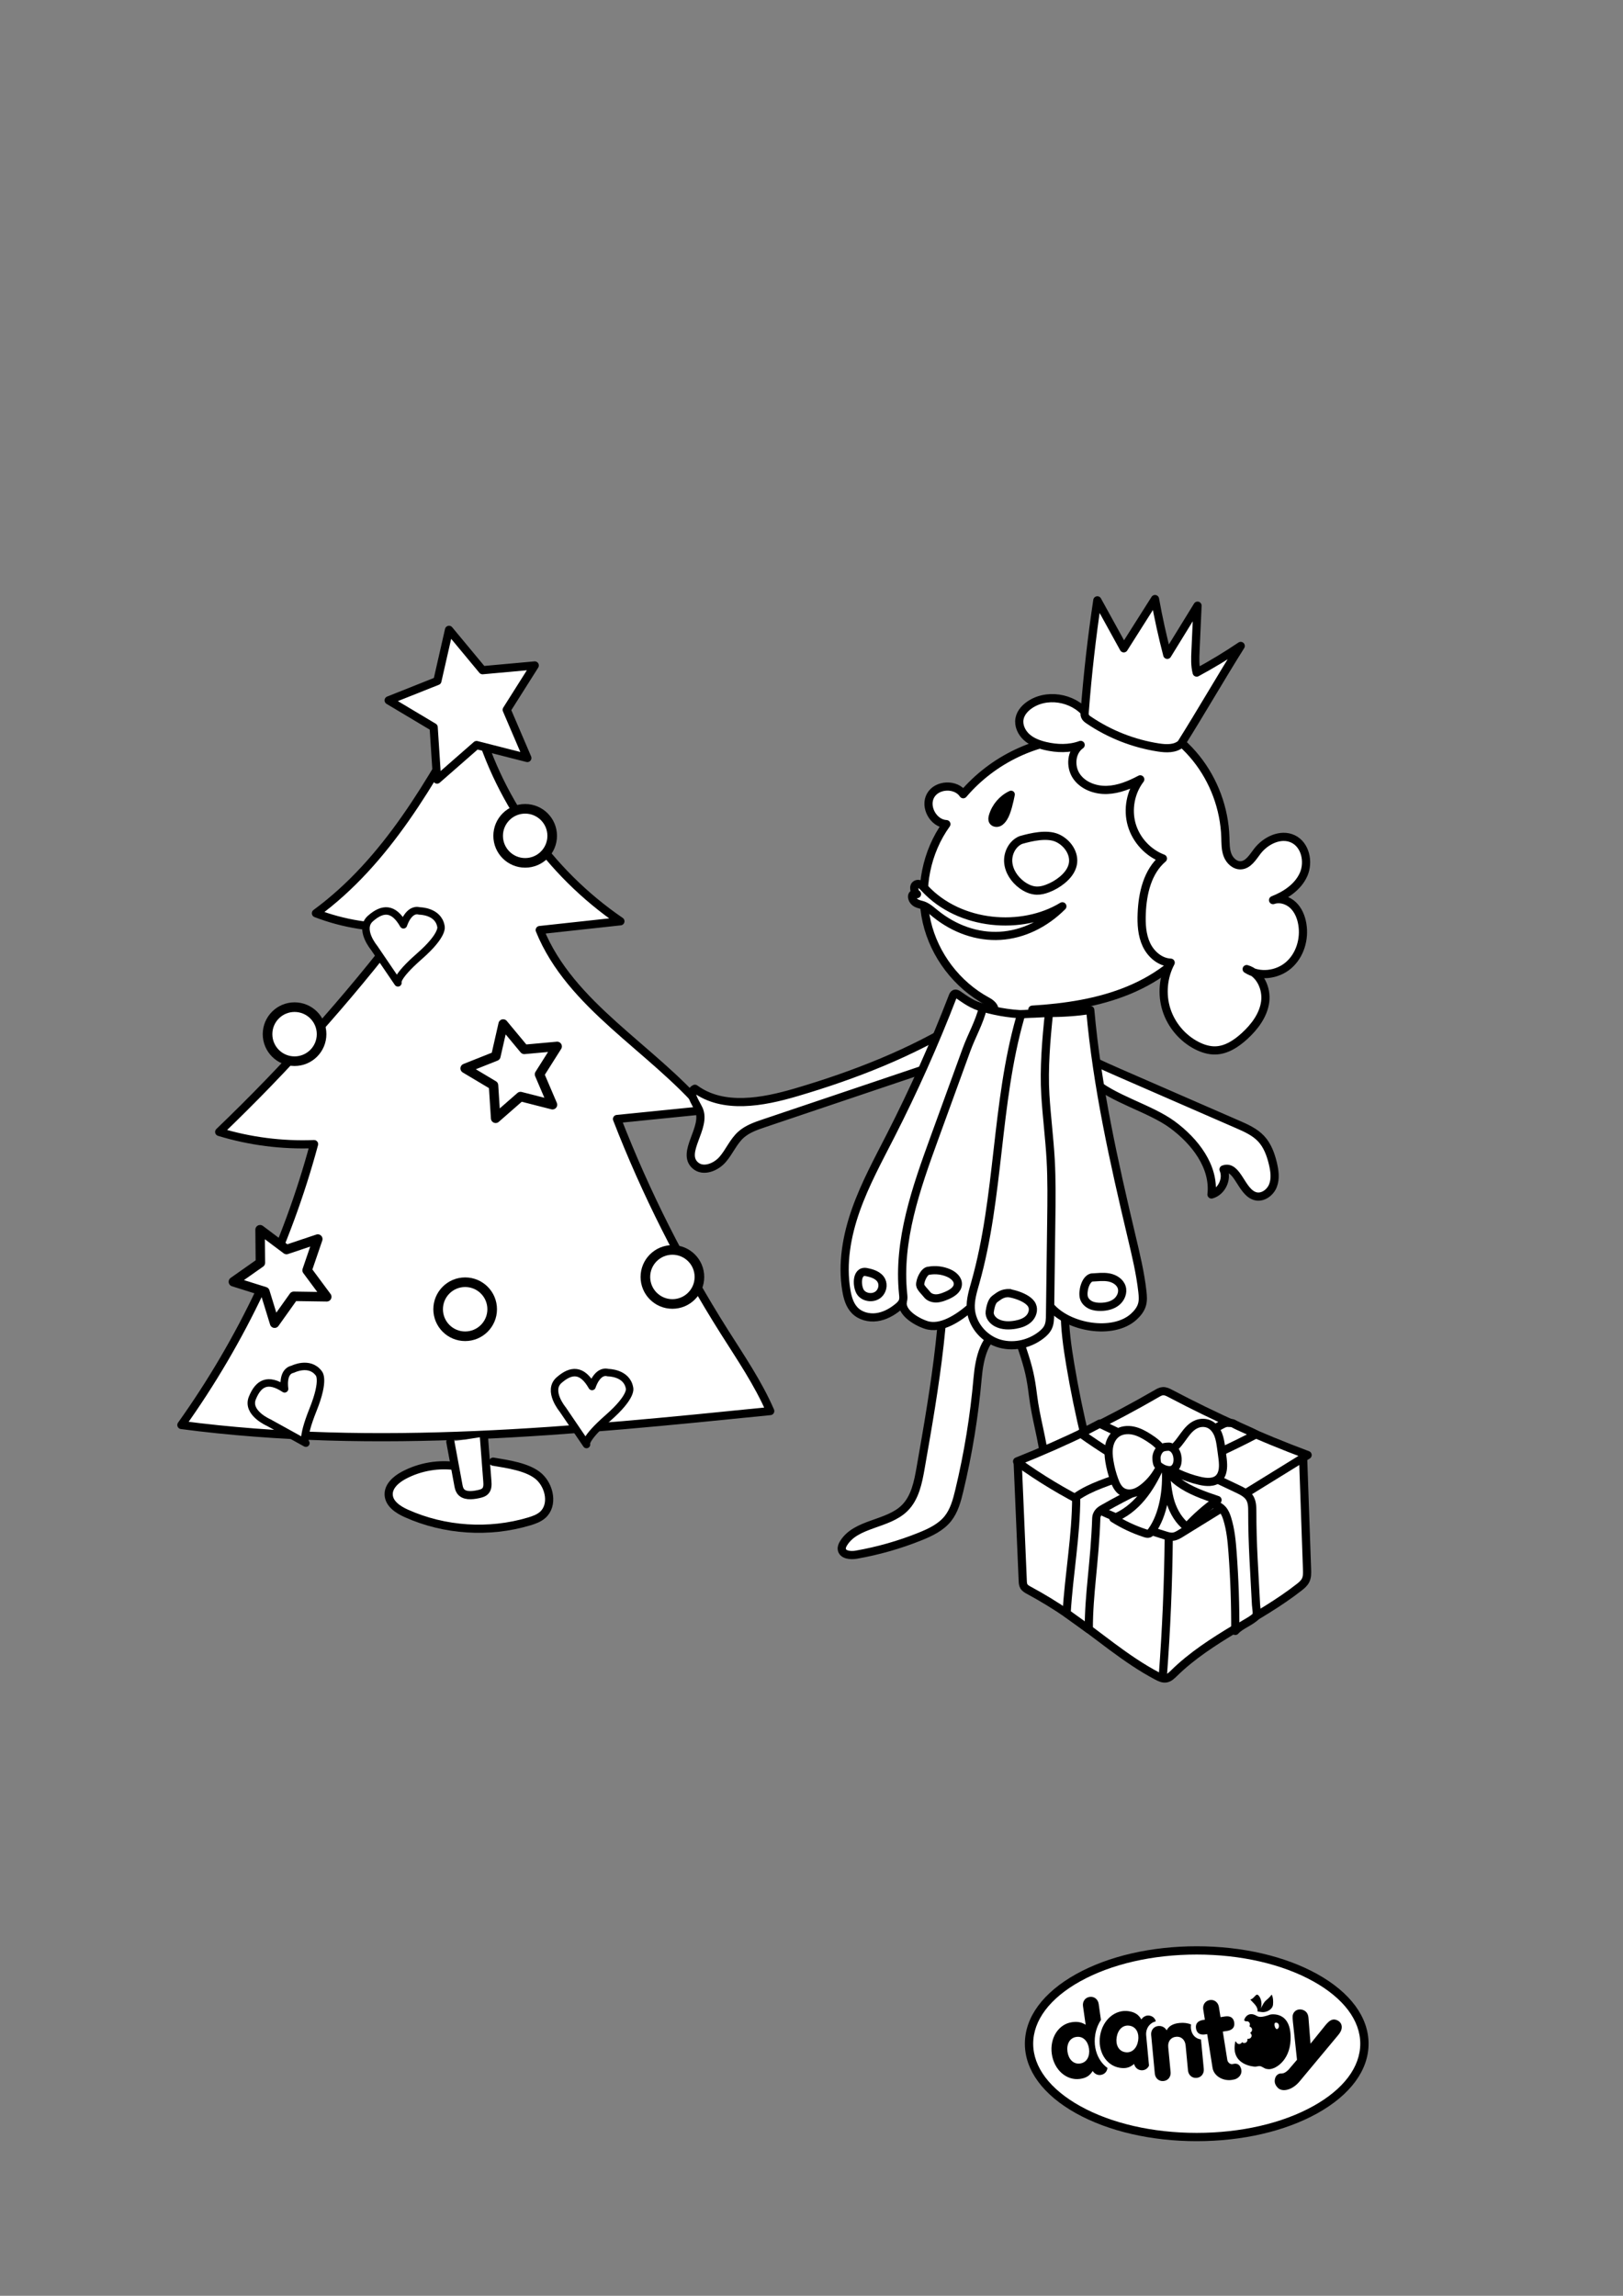 <?xml version="1.0" encoding="utf-8"?>
<!-- Generator: Adobe Illustrator 27.9.6, SVG Export Plug-In . SVG Version: 9.03 Build 54986)  -->
<svg version="1.1" id="Layer_1" xmlns="http://www.w3.org/2000/svg" xmlns:xlink="http://www.w3.org/1999/xlink" x="0px" y="0px"
	 viewBox="0 0 595.28 841.89" style="enable-background:new 0 0 595.28 841.89;" xml:space="preserve">
<rect x="0" y="0" width="595.28" height="841.89" fill="#808080" stroke="none"/>
<style type="text/css">
	.st0{fill:#FFFFFF;stroke:#000000;stroke-width:3;stroke-linecap:round;stroke-linejoin:round;stroke-miterlimit:10;}
	.st1{stroke:#000000;stroke-width:1.831;stroke-linecap:round;stroke-linejoin:round;stroke-miterlimit:10;}
	.st2{stroke:#000000;stroke-width:2.746;stroke-linecap:round;stroke-linejoin:round;stroke-miterlimit:10;}
	.st3{fill:#FFFFFF;stroke:#000000;stroke-width:2.759;stroke-linecap:round;stroke-linejoin:round;stroke-miterlimit:10;}
	.st4{fill:none;stroke:#000000;stroke-width:2.759;stroke-linecap:round;stroke-linejoin:round;stroke-miterlimit:10;}
	.st5{fill:#FFFFFF;stroke:#000000;stroke-width:2.148;stroke-linecap:round;stroke-linejoin:round;stroke-miterlimit:10;}
	.st6{fill:#FFFFFF;stroke:#010202;stroke-width:2.148;stroke-linecap:round;stroke-linejoin:round;stroke-miterlimit:10;}
	.st7{fill:#FFFFFF;stroke:#000000;stroke-width:1.782;stroke-linecap:round;stroke-linejoin:round;stroke-miterlimit:10;}
	.st8{fill:#FFFFFF;stroke:#000000;stroke-width:2;stroke-linecap:round;stroke-linejoin:round;stroke-miterlimit:10;}
	.st9{fill:none;stroke:#000000;stroke-width:2;stroke-linecap:round;stroke-linejoin:round;stroke-miterlimit:10;}
	.st10{clip-path:url(#SVGID_00000119102885216991801700000002596384775532356508_);}
	.st11{clip-path:url(#SVGID_00000121274370870547125580000009544929836404397469_);fill:#FFFFFF;}
	.st12{clip-path:url(#SVGID_00000121274370870547125580000009544929836404397469_);}
	.st13{fill:#FFFFFF;stroke:#000000;stroke-width:2.145;stroke-linecap:round;stroke-linejoin:round;stroke-miterlimit:10;}
	.st14{stroke:#000000;stroke-width:2.145;stroke-linecap:round;stroke-linejoin:round;stroke-miterlimit:10;}
	.st15{fill:none;stroke:#000000;stroke-width:1.72;stroke-miterlimit:10;}
	.st16{fill:#010202;stroke:#000000;stroke-width:1.72;stroke-miterlimit:10;}
	.st17{fill:#FFFFFF;stroke:#000000;stroke-width:1.72;stroke-miterlimit:10;}
	.st18{fill:#FFFFFF;stroke:#000000;stroke-width:2.038;stroke-linecap:round;stroke-linejoin:round;stroke-miterlimit:10;}
	.st19{fill:none;stroke:#000000;stroke-width:3;stroke-linecap:round;stroke-linejoin:round;stroke-miterlimit:10;}
	.st20{stroke:#000000;stroke-width:3;stroke-linecap:round;stroke-linejoin:round;stroke-miterlimit:10;}
	.st21{fill:none;stroke:#000000;stroke-width:2.148;stroke-linecap:round;stroke-linejoin:round;stroke-miterlimit:10;}
	.st22{stroke:#000000;stroke-width:3.223;stroke-linecap:round;stroke-linejoin:round;stroke-miterlimit:10;}
	.st23{stroke:#000000;stroke-width:2.759;stroke-linecap:round;stroke-linejoin:round;stroke-miterlimit:10;}
	.st24{clip-path:url(#SVGID_00000063633713943954270440000002677518731211533475_);}
	.st25{clip-path:url(#SVGID_00000121990904558756572680000006312450524986160299_);fill:#FFFFFF;}
	.st26{clip-path:url(#SVGID_00000121990904558756572680000006312450524986160299_);}
	.st27{clip-path:url(#SVGID_00000133511506691930021340000007276441732575709865_);}
	.st28{clip-path:url(#SVGID_00000112617842889585883140000005149829504599371923_);fill:#FFFFFF;}
	.st29{clip-path:url(#SVGID_00000112617842889585883140000005149829504599371923_);}
	.st30{clip-path:url(#SVGID_00000097471121917627856010000007165470014223155897_);}
	.st31{clip-path:url(#SVGID_00000150088015266633986130000002863398393275368856_);fill:#FFFFFF;}
	.st32{clip-path:url(#SVGID_00000150088015266633986130000002863398393275368856_);}
	.st33{clip-path:url(#SVGID_00000168813750199087355370000003399400326213844157_);}
	.st34{clip-path:url(#SVGID_00000036237315893577556800000004931178755621868970_);fill:#FFFFFF;}
	.st35{clip-path:url(#SVGID_00000036237315893577556800000004931178755621868970_);}
	.st36{clip-path:url(#SVGID_00000109712996499429723640000007920329556879093937_);}
	.st37{clip-path:url(#SVGID_00000121989168429226321800000013098322154738575490_);fill:#FFFFFF;}
	.st38{clip-path:url(#SVGID_00000121989168429226321800000013098322154738575490_);}
	.st39{clip-path:url(#SVGID_00000031917305799227864280000016561224783532684701_);}
	.st40{clip-path:url(#SVGID_00000031192545030683149670000010315738553650182805_);fill:#FFFFFF;}
	.st41{clip-path:url(#SVGID_00000031192545030683149670000010315738553650182805_);}
	.st42{clip-path:url(#SVGID_00000092418082606276496870000004615727529525784993_);}
	.st43{clip-path:url(#SVGID_00000154418787439433319750000017659938818529236671_);fill:#FFFFFF;}
	.st44{clip-path:url(#SVGID_00000154418787439433319750000017659938818529236671_);}
	.st45{fill:#010202;stroke:#000000;stroke-width:2.038;stroke-linecap:round;stroke-linejoin:round;stroke-miterlimit:10;}
	.st46{fill:#FFFFFF;}
	.st47{fill:#FFFFFF;stroke:#000000;stroke-width:3.543;stroke-linecap:round;stroke-linejoin:round;stroke-miterlimit:10;}
	.st48{fill:#FFFFFF;stroke:#000000;stroke-width:3.543;stroke-miterlimit:10;}
	.st49{fill:none;stroke:#000000;stroke-width:3.543;stroke-miterlimit:10;}
	.st50{clip-path:url(#SVGID_00000155865798011185590950000012627639824682025635_);}
	.st51{clip-path:url(#SVGID_00000037678156102674413070000000385897160791984316_);fill:#FFFFFF;}
	.st52{clip-path:url(#SVGID_00000037678156102674413070000000385897160791984316_);}
	.st53{clip-path:url(#SVGID_00000127034705192232511620000017734788663967547023_);}
	.st54{clip-path:url(#SVGID_00000178894982937079631270000009382023412569994923_);fill:#FFFFFF;}
	.st55{clip-path:url(#SVGID_00000178894982937079631270000009382023412569994923_);}
	.st56{fill:#FFFFFF;stroke:#000000;stroke-width:0.693;stroke-miterlimit:10;}
	.st57{fill:#FFFFFF;stroke:#000000;stroke-width:3.6;stroke-linecap:round;stroke-linejoin:round;stroke-miterlimit:10;}
	
		.st58{opacity:0.72;fill:#FFFFFF;stroke:#000000;stroke-width:3.47;stroke-linecap:round;stroke-linejoin:round;stroke-miterlimit:10;}
	.st59{fill:#FFFFFF;stroke:#000000;stroke-width:3.47;stroke-linecap:round;stroke-linejoin:round;stroke-miterlimit:10;}
	
		.st60{opacity:0.72;fill:#FFFFFF;stroke:#000000;stroke-width:3.824;stroke-linecap:round;stroke-linejoin:round;stroke-miterlimit:10;}
	.st61{fill:#FFFFFF;stroke:#000000;stroke-width:3.824;stroke-linecap:round;stroke-linejoin:round;stroke-miterlimit:10;}
	.st62{fill:#FFFFFF;stroke:#000000;stroke-width:3.513;stroke-linecap:round;stroke-linejoin:round;stroke-miterlimit:10;}
	.st63{fill:none;stroke:#000000;stroke-width:3.47;stroke-linecap:round;stroke-linejoin:round;stroke-miterlimit:10;}
	.st64{fill:#FFFFFF;stroke:#000000;stroke-width:3.52;stroke-linecap:round;stroke-linejoin:round;stroke-miterlimit:10;}
	.st65{fill:#FFFFFF;stroke:#010202;stroke-width:3.52;stroke-linecap:round;stroke-linejoin:round;stroke-miterlimit:10;}
	.st66{fill:none;stroke:#000000;stroke-width:3.52;stroke-linecap:round;stroke-linejoin:round;stroke-miterlimit:10;}
	.st67{fill:none;stroke:#000000;stroke-width:0.775;stroke-linecap:round;stroke-linejoin:round;stroke-miterlimit:10;}
	.st68{clip-path:url(#SVGID_00000118364189567053804240000016621787431139303305_);}
	.st69{clip-path:url(#SVGID_00000029015155426238983920000004208705179406551994_);fill:#FFFFFF;}
	.st70{clip-path:url(#SVGID_00000029015155426238983920000004208705179406551994_);}
	.st71{fill:#FFFFFF;stroke:#000000;stroke-width:2.74;stroke-linecap:round;stroke-linejoin:round;stroke-miterlimit:10;}
	.st72{fill:#FFFFFF;stroke:#000000;stroke-width:1.992;stroke-linecap:round;stroke-linejoin:round;stroke-miterlimit:10;}
	.st73{clip-path:url(#SVGID_00000047022436826783779670000010386856807279517586_);}
	.st74{clip-path:url(#SVGID_00000052825788961931919820000012247446229222336647_);fill:#FFFFFF;}
	.st75{clip-path:url(#SVGID_00000052825788961931919820000012247446229222336647_);}
	.st76{fill:#FFFFFF;stroke:#000000;stroke-width:3;stroke-miterlimit:10;}
	.st77{stroke:#000000;stroke-width:3;stroke-miterlimit:10;}
	.st78{fill:#FFFFFF;stroke:#000000;stroke-width:3.247;stroke-linecap:round;stroke-linejoin:round;stroke-miterlimit:10;}
	.st79{fill:none;stroke:#000000;stroke-width:3.247;stroke-linecap:round;stroke-linejoin:round;stroke-miterlimit:10;}
	.st80{fill:none;stroke:#000000;stroke-width:3.522;stroke-miterlimit:10;}
	.st81{fill:#FFFFFF;stroke:#000000;stroke-width:3.522;stroke-miterlimit:10;}
	.st82{clip-path:url(#SVGID_00000008871957805647822930000001948224700103073411_);}
	.st83{clip-path:url(#SVGID_00000051359888038838960940000001043048114734950805_);fill:#FFFFFF;}
	.st84{clip-path:url(#SVGID_00000051359888038838960940000001043048114734950805_);}
	.st85{clip-path:url(#SVGID_00000153677004069998716250000008443847573724182424_);}
	.st86{clip-path:url(#SVGID_00000055687867073365151210000011836097846773834162_);fill:#FFFFFF;}
	.st87{clip-path:url(#SVGID_00000055687867073365151210000011836097846773834162_);}
	.st88{clip-path:url(#SVGID_00000000943539206326862380000002527470822895799698_);}
	.st89{clip-path:url(#SVGID_00000163062571946838576570000011554698473835952298_);fill:#FFFFFF;}
	.st90{clip-path:url(#SVGID_00000163062571946838576570000011554698473835952298_);}
	.st91{stroke:#000000;stroke-width:2;stroke-linecap:round;stroke-linejoin:round;stroke-miterlimit:10;}
	.st92{stroke:#000000;stroke-width:4.329;stroke-linecap:round;stroke-linejoin:round;stroke-miterlimit:10;}
	.st93{clip-path:url(#SVGID_00000106850868473540948050000003578847100554644669_);}
	.st94{clip-path:url(#SVGID_00000074437828354015386570000009429756396182168765_);fill:#FFFFFF;}
	.st95{clip-path:url(#SVGID_00000074437828354015386570000009429756396182168765_);}
	.st96{stroke:#000000;stroke-width:1.895;stroke-linecap:round;stroke-linejoin:round;stroke-miterlimit:10;}
</style>
<path class="st0" d="M167.69,537.7c-6.68-1.05-13.7,0.14-19.66,3.34c-2.79,1.5-5.63,3.97-5.47,7.14c0.17,3.3,3.47,5.46,6.49,6.81
	c14.02,6.28,30.3,7.34,45.02,2.94c1.77-0.53,3.57-1.17,4.96-2.39c3.99-3.53,2.61-10.53-1.36-14.08c-3.97-3.55-11.53-4.57-16.79-5.46
	"/>
<path class="st0" d="M173.69,258.43c-15.52,28.24-31.83,57.41-57.81,76.47c10.08,3.88,20.99,5.62,31.78,5.07
	c-20.45,26.71-42.96,51.85-67.26,75.12c11.24,3.43,23.05,4.94,34.79,4.47c-9.92,36.86-26.48,71.93-48.66,103
	c71.56,9.42,144.15,2.16,215.97-5.11c-4.47-10.29-10.85-19.6-16.84-29.08c-15.59-24.66-28.79-50.82-39.35-78.02
	c10.72-1.08,21.45-2.16,32.17-3.24c-19.5-22.94-49.2-38.16-60.52-66.05c9.86-1.07,19.73-2.14,29.59-3.22
	c-26.22-17.89-45.6-45.55-53.47-76.3"/>
<g>
	<g>
		<defs>
			<rect id="SVGID_00000110434121978358870230000003317274206570118795_" x="-289.15" y="-247.96" width="311.5" height="440.51"/>
		</defs>
		<clipPath id="SVGID_00000098193536041329826380000012416989877452147076_">
			<use xlink:href="#SVGID_00000110434121978358870230000003317274206570118795_"  style="overflow:visible;"/>
		</clipPath>
		<g style="clip-path:url(#SVGID_00000098193536041329826380000012416989877452147076_);">
			<defs>
				<rect id="SVGID_00000046341681939140278450000002801040229703806636_" x="-289.15" y="-247.96" width="311.5" height="440.51"/>
			</defs>
			<clipPath id="SVGID_00000109007528753170300440000010995042106389635735_">
				<use xlink:href="#SVGID_00000046341681939140278450000002801040229703806636_"  style="overflow:visible;"/>
			</clipPath>
		</g>
		<g style="clip-path:url(#SVGID_00000098193536041329826380000012416989877452147076_);">
			<defs>
				<rect id="SVGID_00000150094052393068798100000006476598176522376099_" x="-289.15" y="-247.96" width="311.5" height="440.51"/>
			</defs>
			<clipPath id="SVGID_00000062162479950124863430000001879117929160086676_">
				<use xlink:href="#SVGID_00000150094052393068798100000006476598176522376099_"  style="overflow:visible;"/>
			</clipPath>
		</g>
	</g>
</g>
<g>
	<g>
		<defs>
			<rect id="SVGID_00000096774774233624993040000009312215062328925312_" x="-300.4" y="611.88" width="311.5" height="440.51"/>
		</defs>
		<clipPath id="SVGID_00000060743428507098860840000002131282830552370328_">
			<use xlink:href="#SVGID_00000096774774233624993040000009312215062328925312_"  style="overflow:visible;"/>
		</clipPath>
		<g style="clip-path:url(#SVGID_00000060743428507098860840000002131282830552370328_);">
			<defs>
				<rect id="SVGID_00000076602603924062324130000007521966795362484879_" x="-300.4" y="611.88" width="311.5" height="440.51"/>
			</defs>
			<clipPath id="SVGID_00000013182997561945769780000015930683468530059688_">
				<use xlink:href="#SVGID_00000076602603924062324130000007521966795362484879_"  style="overflow:visible;"/>
			</clipPath>
		</g>
		<g style="clip-path:url(#SVGID_00000060743428507098860840000002131282830552370328_);">
			<defs>
				<rect id="SVGID_00000160872212722786975970000002442897163227006128_" x="-300.4" y="611.88" width="311.5" height="440.51"/>
			</defs>
			<clipPath id="SVGID_00000069396605655115681120000018020244118655676058_">
				<use xlink:href="#SVGID_00000160872212722786975970000002442897163227006128_"  style="overflow:visible;"/>
			</clipPath>
		</g>
	</g>
</g>
<path class="st0" d="M353.19,374.34c-18.87,11.77-39.8,19.93-61.13,26.21c-12.35,3.64-26.81,6.34-37.18-1.29
	c-2.64,1.23,0.2,4.91,1.42,7.55c3.05,6.62-6.76,15.87-1.22,20.61c2.87,2.46,7.47,0.63,9.95-2.22c2.48-2.85,3.92-6.55,6.73-9.08
	c2.37-2.13,5.48-3.2,8.5-4.22c21.77-7.34,43.54-14.68,65.3-22.01c-5.51,18.49-1.08,38.25,0.37,57.49c2.3,30.43-3,60.86-8.27,90.92
	c-0.93,5.3-2.04,10.96-5.87,14.74c-6.24,6.16-17.83,5.44-22.41,12.92c-0.39,0.64-0.72,1.37-0.64,2.12c0.25,2.13,3.22,2.41,5.33,2.04
	c8.01-1.4,15.87-3.64,23.42-6.68c3.77-1.52,7.61-3.35,10.15-6.52c2.32-2.9,3.32-6.61,4.19-10.23c3.27-13.58,5.52-27.41,6.74-41.33
	c0.63-7.17,2.52-16.22,9.59-17.55c4.76-0.89,5.28,2.38,6.82,6.97c2.36,7.01,3.1,10.47,3.88,16.79c1.1,8.83,3.36,15.48,4.37,24.32
	c0.63,5.53,1.49,11.19,4.27,16c5.39,9.33,16.68,13.39,27.27,15.38c2.68,0.5,6.11,0.6,7.42-1.8c0.65-1.19,0.53-2.66,0.17-3.96
	c-2.38-8.74-12.89-12.26-18.41-19.45c-3.13-4.08-4.52-9.19-5.75-14.18c-2.23-9.12-4.12-18.32-5.67-27.58
	c-1.08-6.45-1.99-12.96-1.99-19.5c-0.01-8.5,1.51-16.92,3.02-25.29c3.63-20.1,3.21-39.4,6.84-59.5c7.54,6.98,21.29,10.32,29.57,16.4
	c8.28,6.07,15.54,15.42,14.38,25.62c3.71-1.02,5.93-5.66,4.41-9.19c5.1-1.92,6.4,8.33,11.64,9.81c2.66,0.75,5.48-1.28,6.49-3.85
	c1.01-2.57,0.61-5.47-0.03-8.15c-0.78-3.25-1.96-6.52-4.23-8.99c-2.34-2.55-5.61-4-8.79-5.38c-14.55-6.34-29.09-12.68-43.64-19.02
	c-12.17-5.31-25.19-11.37-31.57-23.01c12.07-0.75,24.23-2.52,35.4-7.15c11.17-4.63,21.37-12.35,27.25-22.92
	c8.05-14.46,6.87-33.37-2.27-47.17c-9.14-13.8-25.63-22.18-42.18-22.25c-16.55-0.07-32.79,7.89-43.53,20.49
	c-2.67-3.96-9.63-3.69-11.98,0.47s1.01,10.26,5.79,10.5c-7.33,10.2-10.02,23.61-7.2,35.85s11.11,23.12,22.16,29.08
	c1.43,0.77,3.17,2.18,2.44,3.62c-0.33,0.65-1.06,0.98-1.74,1.25c-2.48,1.01-4.97,2.01-7.45,3.02"/>
<path class="st0" d="M389.65,332.35c-14.83,9.02-37.64,7.2-50.44-6.54c-0.56-0.6-1.12-1.23-1.8-1.52c-0.68-0.29-1.53-0.15-1.95,0.59
	c-0.42,0.74,0.17,2.88,0.88,3c-0.78-0.39-1.91-0.09-1.82,0.98c0.09,1.07,0.81,1.91,1.58,2.32c0.77,0.41,1.61,0.52,2.42,0.8
	c1.67,0.58,3.12,1.91,4.59,3.1c7.07,5.71,15.47,8.57,23.72,8.09C375.07,342.69,383.15,338.86,389.65,332.35"/>
<path class="st0" d="M374.41,308.05c3.92-1.13,9.52-2.4,13.27-0.78s6.63,5.71,5.8,9.7c-0.48,2.29-2.05,4.22-3.86,5.71
	c-1.62,1.34-3.46,2.4-5.42,3.14c-1.26,0.48-2.59,0.82-3.94,0.78c-1.99-0.05-3.89-0.93-5.49-2.11c-2.68-1.98-4.72-4.99-4.98-8.32
	C369.54,312.86,371.34,309.33,374.41,308.05"/>
<path class="st0" d="M399.42,263.11c-4.26-6.79-14.24-9.18-21.11-5.05c-2.08,1.25-3.94,3.14-4.38,5.53
	c-0.46,2.49,0.77,5.09,2.66,6.78c1.89,1.69,4.35,2.6,6.82,3.19c4.26,1.01,8.84,1.13,12.95-0.39c-3.52,2.44-3.96,7.94-1.54,11.48
	c2.42,3.54,6.97,5.18,11.25,5.02s8.36-1.86,12.15-3.87c-3.55,4.64-4.75,10.98-3.14,16.6c1.61,5.61,5.98,10.36,11.45,12.42
	c-5.64,4.79-7.48,12.73-7.77,20.12c-0.16,3.89,0.05,7.92,1.7,11.45c1.65,3.53,5.03,6.47,8.92,6.63c-2.77,5.23-3.35,11.57-1.57,17.21
	s5.89,10.51,11.15,13.2c2.11,1.08,4.45,1.83,6.82,1.77c4.05-0.1,7.67-2.51,10.66-5.24c3.7-3.37,6.93-7.63,7.6-12.59
	c0.66-4.96-1.98-10.6-6.79-11.99c4.64,3,11.2,2.19,15.37-1.42c4.18-3.61,5.96-9.57,5.05-15.02c-0.43-2.61-1.48-5.21-3.41-7.03
	c-1.93-1.82-4.84-2.72-7.33-1.83c4.66-1.82,9.17-4.84,11.2-9.42c2.02-4.58,0.66-10.85-3.86-13.01c-4.52-2.16-10.08,0.55-13.13,4.53
	c-1.65,2.16-3.26,4.94-5.97,5.13c-2.21,0.15-4.15-1.68-4.94-3.75c-0.79-2.07-0.72-4.35-0.8-6.56c-0.34-10.48-4.17-20.81-10.74-28.98
	c-6.57-8.17-15.84-14.12-26-16.7c-4.92-1.25-10.42-1.65-14.8,0.91"/>
<path class="st0" d="M384.75,371.46c5.06,0.02,10.13-0.34,15.13-1.08c2.49,28.11,8.68,55.74,15.19,83.2
	c1.57,6.63,3.17,13.28,3.93,20.05c0.18,1.62,0.31,3.29-0.15,4.85c-0.51,1.73-1.7,3.18-3.03,4.39c-7.59,6.89-24.1,4.02-30.65-3.87
	c-3.43,6.27-7.01,12.72-14.15,12.72c-7.14,0-13.24-5.33-14.99-12.26c-4.38,3.8-10.93,8.23-16.42,6.38c-3.9-1.31-9.38-4.77-8.45-8.77
	c-2.36,1.59-1.85,2-4.37,3.32c-2.58,1.35-5.5,2.59-8.33,1.9c-3.5-0.85-5.68-4.38-6.66-7.84c-3.11-11.08,2.43-22.53,7.51-32.86
	c12.06-24.55,22.31-49.99,30.66-76.04C360.75,370.63,372.95,373.19,384.75,371.46"/>
<path class="st0" d="M384.75,371.46c-1.02,9.63-1.93,20.4-1.34,30.06c0.48,7.91,1.5,15.78,1.95,23.69
	c0.42,7.5,0.32,15.03,0.22,22.54c-0.15,11.48-0.3,22.96-0.45,34.44c-0.02,1.49-0.05,3.03-0.67,4.39c-0.56,1.24-1.58,2.23-2.66,3.06
	c-4.47,3.45-10.67,4.69-15.99,2.81s-9.46-7-9.76-12.64c-0.17-3.21,0.81-6.36,1.68-9.45c8.93-31.65,7.44-65.52,16.44-97.15
	c0.18-0.64,0.59-1.26,0.59-1.26c0.84-0.07,2.44-0.18,3.06-0.19c1.63-0.01,5.61-0.3,7.24-0.31"/>
<path class="st0" d="M360.51,369.54c-1.32,5.46-4.11,10.16-6.03,15.43c-3.9,10.73-7.81,21.46-11.71,32.2
	c-6.72,18.48-13.55,37.75-11.53,57.3c0.09,0.87,0.19,1.77-0.08,2.6c-0.31,0.92-1.05,1.63-1.8,2.25c-2.25,1.85-4.91,3.31-7.8,3.7
	c-2.89,0.39-6.02-0.4-8.05-2.49c-1.87-1.92-2.64-4.64-3.08-7.28c-1.68-9.89,0.15-20.11,3.49-29.57c3.35-9.46,8.18-18.31,12.74-27.25
	c8.47-16.6,16.09-33.65,22.79-51.04c0.15-0.39,0.35-0.83,0.74-0.97c0.42-0.15,0.88,0.1,1.25,0.35
	C354.04,366.54,356.74,368.61,360.51,369.54"/>
<path class="st0" d="M400.41,468.47c2.09-0.09,4.19-0.4,6.25-0.03c2.05,0.37,4.12,1.61,4.75,3.6c0.62,1.94-0.32,4.14-1.91,5.42
	c-1.59,1.27-3.69,1.74-5.72,1.78c-1.29,0.02-2.6-0.12-3.77-0.67c-1.16-0.55-2.16-1.55-2.48-2.79
	C396.96,473.58,398.09,469.03,400.41,468.47"/>
<path class="st0" d="M370.02,474.22c2.04,0.27,4.82,1.22,6.52,2.37c0.81,0.55,1.58,1.22,1.99,2.11c0.76,1.63,0.1,3.66-1.2,4.91
	c-1.29,1.25-3.09,1.84-4.86,2.16c-2.31,0.41-4.8,0.4-6.88-0.69c-1.52-0.79-2.82-2.38-2.58-4.08c0.21-1.47,0.68-3.84,1.9-4.69
	c1.51-1.05,2.64-2.23,5.48-2.12"/>
<path class="st0" d="M340.72,465.98c2.43-0.43,4.98-0.12,7.24,0.87c1.72,0.75,3.44,2.22,3.36,4.09c-0.08,2.06-2.21,3.36-4.11,4.17
	c-1.2,0.51-2.45,0.99-3.76,1.03c-1.31,0.04-2.69-0.42-3.47-1.47c-0.58-0.78-2.43-2.5-2.48-3.46
	C337.42,469.42,339.04,465.95,340.72,465.98"/>
<path class="st0" d="M317.55,466.44c2.23,0.41,4.72,1.15,5.74,3.18c0.81,1.62,0.33,3.74-1.01,4.96c-1.81,1.64-4.99,1.4-6.53-0.5
	C314.22,472.18,313.85,465.99,317.55,466.44"/>
<path class="st0" d="M433.21,272.73c7.25-11.52,14.61-24.34,21.86-35.86c-5.22,3.52-10.61,6.78-16.16,9.77
	c-0.66-2.58-0.55-5.29-0.43-7.95c0.25-5.53,0.5-11.06,0.75-16.58c-3.7,6.01-7.4,12.02-11.1,18.03c-1.76-6.76-3.27-13.58-4.5-20.46
	c-3.82,6.02-7.63,12.04-11.45,18.07c-3.23-5.87-6.47-11.73-9.7-17.6c-2.04,13.56-3.59,27.19-4.63,40.86
	c-0.04,0.57-0.08,1.17,0.14,1.69c0.26,0.6,0.82,1,1.36,1.37c7.62,5.16,16.39,8.62,25.49,10.03
	C427.73,274.55,431.03,274.69,433.21,272.73"/>
<path class="st0" d="M165.18,528.73c0.97,5.25,1.95,10.51,2.92,15.76c0.14,0.78,0.3,1.59,0.74,2.25c1.3,1.96,4.21,1.69,6.51,1.2
	c0.99-0.21,2.05-0.46,2.71-1.22c0.83-0.95,0.78-2.35,0.68-3.61c-0.42-5.43-0.83-10.86-1.25-16.29"/>
<circle class="st81" cx="108.04" cy="379.24" r="9.91"/>
<polygon class="st59" points="202.64,405.11 190.91,402.12 181.79,410.09 181.01,398 170.61,391.79 181.86,387.32 184.55,375.51 
	192.29,384.82 204.35,383.73 197.88,393.97 "/>
<circle class="st81" cx="170.61" cy="480.11" r="9.91"/>
<polygon class="st59" points="95.39,450.95 105.08,458.22 116.56,454.37 112.64,465.83 119.85,475.55 107.74,475.37 100.72,485.23 
	97.16,473.66 85.6,470.03 95.51,463.06 "/>
<polygon class="st0" points="193.42,277.97 174.78,273.22 160.31,285.88 159.06,266.69 142.55,256.83 160.42,249.72 164.69,230.97 
	176.98,245.77 196.13,244.03 185.85,260.29 "/>
<circle class="st81" cx="192.62" cy="306.51" r="9.91"/>
<circle class="st81" cx="246.62" cy="468.27" r="9.91"/>
<path class="st71" d="M145.95,360.42l-8.75-12.87c0,0-5.74-6.87-1.3-10.75c4.43-3.88,8.42-4.1,12.08,2.33c0,0,1.88-6.15,5.87-5.07
	c0,0,6.87-0.03,7.87,5.62c0,0,1.24,2.98-7.87,10.97C144.74,358.64,145.95,360.42,145.95,360.42z"/>
<path class="st71" d="M215.12,529.72l-8.75-12.87c0,0-5.74-6.87-1.3-10.75c4.43-3.88,8.42-4.1,12.08,2.33c0,0,1.88-6.15,5.87-5.07
	c0,0,6.87-0.03,7.87,5.62c0,0,1.24,2.98-7.87,10.97C213.91,527.95,215.12,529.72,215.12,529.72z"/>
<path class="st71" d="M112.19,529.22l-13.62-7.53c0,0-8.22-3.54-6.02-9.01c2.2-5.46,5.66-7.46,11.83-3.38c0,0-1.1-6.34,2.95-7.18
	c0,0,6.12-3.13,9.56,1.46c0,0,2.45,2.1-2.07,13.35C110.31,528.18,112.19,529.22,112.19,529.22z"/>
<g>
	<g>
		<defs>
			<rect id="SVGID_00000013873861277725210990000011496844875453674932_" x="294.88" y="611.88" width="311.5" height="440.51"/>
		</defs>
		<clipPath id="SVGID_00000125604771655224214220000002869714945363232929_">
			<use xlink:href="#SVGID_00000013873861277725210990000011496844875453674932_"  style="overflow:visible;"/>
		</clipPath>
		<g style="clip-path:url(#SVGID_00000125604771655224214220000002869714945363232929_);">
			<defs>
				<rect id="SVGID_00000029041555395115812710000014149582529358247097_" x="294.88" y="611.88" width="311.5" height="440.51"/>
			</defs>
			<clipPath id="SVGID_00000180342151595312561760000016444960007376191661_">
				<use xlink:href="#SVGID_00000029041555395115812710000014149582529358247097_"  style="overflow:visible;"/>
			</clipPath>
			<path style="clip-path:url(#SVGID_00000180342151595312561760000016444960007376191661_);fill:#FFFFFF;" d="M438.93,783.95
				c-16.32,0-31.67-3.54-43.23-9.97c-11.71-6.51-18.15-15.22-18.15-24.53c0-9.3,6.45-18.01,18.15-24.53
				c11.56-6.43,26.91-9.97,43.23-9.97c16.32,0,31.67,3.54,43.23,9.97c11.71,6.51,18.15,15.22,18.15,24.53
				c0,9.3-6.45,18.01-18.15,24.53C470.6,780.41,455.24,783.95,438.93,783.95"/>
			<path style="clip-path:url(#SVGID_00000180342151595312561760000016444960007376191661_);" d="M438.93,785.19
				c-16.68,0-32.39-3.63-44.23-10.21c-12.12-6.74-18.8-15.81-18.8-25.53c0-9.72,6.68-18.78,18.8-25.53
				c11.84-6.59,27.55-10.21,44.23-10.21c16.69,0,32.39,3.63,44.23,10.21c12.12,6.74,18.8,15.81,18.8,25.53
				c0,9.72-6.68,18.78-18.8,25.53C471.32,781.57,455.61,785.19,438.93,785.19 M438.93,716.75c-16.18,0-31.36,3.49-42.75,9.83
				c-11.11,6.18-17.23,14.3-17.23,22.87c0,8.56,6.12,16.68,17.23,22.87c11.4,6.34,26.58,9.83,42.75,9.83s31.36-3.49,42.75-9.83
				c11.11-6.18,17.23-14.3,17.23-22.87c0-8.56-6.12-16.68-17.23-22.87C470.29,720.25,455.1,716.75,438.93,716.75"/>
			<path style="clip-path:url(#SVGID_00000180342151595312561760000016444960007376191661_);" d="M403.3,755.16
				c-1.55-2.58-2.12-5.78-1.59-9.01c0.33-2.02,1.07-3.86,2.09-5.42l-0.83-5.87c-0.24-1.66-1.6-2.82-3.3-2.58
				c-1.7,0.24-2.69,1.74-2.45,3.4l0.97,6.82c-1.15-0.7-2.52-1.3-4.99-0.95c-5.02,0.71-8.24,5.87-7.42,11.66
				c0.82,5.79,5.35,9.85,10.36,9.14c2.18-0.31,3.56-1.14,4.63-2.91c0.53,0.83,1.55,1.66,2.95,1.46c1.41-0.2,2.33-1.26,2.47-2.56
				C405.06,757.52,404.07,756.45,403.3,755.16 M396.17,756.7c-2.55,0.36-4.26-1.65-4.64-4.31c-0.38-2.66,0.71-5.07,3.26-5.43
				c2.55-0.36,4.26,1.65,4.64,4.31C399.8,753.93,398.72,756.34,396.17,756.7"/>
			<path style="clip-path:url(#SVGID_00000180342151595312561760000016444960007376191661_);" d="M461.26,737.64
				c0.1-1.99-1.48-2.96-2.7-4.4c1.19-0.15,1.95-1.96,2.62-1.77c0.68,0.19,2.03,2.25,1.28,5.05c1.76-3.68,1.72-2.3,3.99-5.08
				c0.55,1.18,0.57,2.51,0.46,3.71c-0.23,1.86-2.47,2.83-3.93,2.72L461.26,737.64z"/>
			<path style="clip-path:url(#SVGID_00000180342151595312561760000016444960007376191661_);" d="M475.71,755.34l-1.37-12.73
				c-0.2-1.69-0.34-3.17-0.14-3.81c0.49-1.64,2.1-2.21,3.49-1.8c1.36,0.4,2.11,1.41,2.23,2.96l0.75,9.48l5.36-6.64
				c1.23-1.5,2.4-2.59,3.94-2.13c1.71,0.51,2.53,1.96,2.01,3.67c-0.24,0.82-0.93,1.67-1.4,2.23l-13.99,16.78
				c-2.79,3.29-6.34,3.83-7.87,2.31c-1.48-1.47-1.27-2.77-0.98-3.7c0.27-0.87,1.21-1.7,2.22-1.58c0.61-0.03,1.36-0.13,2.65-1.41
				L475.71,755.34z"/>
			<path style="clip-path:url(#SVGID_00000180342151595312561760000016444960007376191661_);" d="M420.39,746.39
				c-0.12-1.29,0.23-2.53,0.98-3.51c0.64-0.83,1.54-1.4,2.56-1.65c-0.28-1.06-1.11-1.89-2.32-2.08c-1.4-0.23-2.44,0.58-2.99,1.4
				c-1.03-1.79-2.4-2.66-4.56-3.01c-5-0.82-9.61,3.14-10.56,8.91c-0.95,5.77,2.16,11,7.16,11.82c2.17,0.36,3.74-0.03,5.29-1.4
				c0.26,0.95,0.98,2.05,2.38,2.28c1.39,0.23,2.57-0.49,3.1-1.67L420.39,746.39z M417.44,748.35c-0.43,2.65-2.19,4.62-4.73,4.21
				c-2.54-0.42-3.57-2.85-3.14-5.5c0.43-2.65,2.19-4.62,4.73-4.21C416.84,743.26,417.87,745.7,417.44,748.35"/>
			<path style="clip-path:url(#SVGID_00000180342151595312561760000016444960007376191661_);" d="M440.5,747.97
				c0-0.03-0.01-0.06-0.01-0.09c-1.97-0.28-3.31-1.63-3.64-3.72c-0.1-0.63-0.09-1.22,0.01-1.76c-1.22-0.53-2.66-0.71-4.2-0.56
				c-2.48,0.23-3.97,1.16-4.76,2.7c-0.45-0.82-1.51-1.73-3.07-1.58c-1.71,0.16-2.77,1.61-2.61,3.28l1.34,14.17
				c0.16,1.67,1.47,2.89,3.18,2.73c1.71-0.16,2.77-1.61,2.61-3.28l-0.87-9.16c-0.19-2,0.86-3.6,2.86-3.79
				c2-0.19,3.33,1.18,3.52,3.18l0.87,9.16c0.16,1.67,1.47,2.89,3.18,2.73c1.71-0.16,2.77-1.61,2.61-3.28L440.5,747.97z"/>
			<path style="clip-path:url(#SVGID_00000180342151595312561760000016444960007376191661_);" d="M450.19,755.56
				c0.21,0.81,1.06,1.57,1.96,1.34c1.8-0.47,2.75,0.39,3.12,2c0.37,1.62-0.8,3.26-2.62,3.68l-0.09,0c-3.61,0.94-7.35-1.15-7.83-4.3
				c-0.48-3.14-1.96-12.36-1.96-12.36l-0.66,0.11c-1.84,0.3-3.15-0.33-3.44-2.16c-0.29-1.84,0.75-2.84,2.59-3.13l0.66-0.11
				l-0.6-3.75c-0.27-1.66,0.7-3.17,2.39-3.44c1.69-0.27,3.08,0.86,3.35,2.52l0.6,3.75l1.58-0.25c1.84-0.29,3.15,0.33,3.44,2.17
				c0.29,1.84-0.75,2.84-2.59,3.13L448.5,745l1.64,10.33L450.19,755.56z"/>
			<path style="clip-path:url(#SVGID_00000180342151595312561760000016444960007376191661_);" d="M465.91,738.76
				c-3.44,1.23-4.23,0.9-5.16,0.38c-2.52-1.4-4.1,0.25-4.45,1.75c0.22,0.1,0.43,0.24,0.63,0.38c0.11-0.04,0.23-0.06,0.36-0.06
				c0.64,0.01,1.16,0.53,1.15,1.18c0,0.2-0.06,0.39-0.15,0.55c0.04,0.09,0.07,0.18,0.1,0.27c0.49,0.14,0.85,0.59,0.85,1.13
				c-0.01,0.43-0.25,0.8-0.6,1c-0.01,0.08-0.02,0.16-0.04,0.23c0.28,0.22,0.46,0.55,0.46,0.93c-0.01,0.64-0.54,1.15-1.18,1.15
				c-0.08,0-0.16-0.01-0.24-0.03c-0.04,0.05-0.09,0.1-0.13,0.15c0.02,0.09,0.03,0.18,0.03,0.28c-0.01,0.64-0.53,1.15-1.18,1.15
				c-0.29,0-0.56-0.12-0.76-0.3c-0.02,0.01-0.04,0.01-0.07,0.02c-0.19,0.38-0.59,0.64-1.05,0.64c-0.51-0.01-0.94-0.35-1.09-0.82
				c-0.11-0.04-0.21-0.09-0.31-0.14c-0.05,0.31-0.08,0.53-0.09,0.59c-1.45,7.97,6.53,8.67,7.43,8.68c0.92-0.06,1.49-0.45,2.39,0.03
				c0.9,0.48,1.27,0.79,2.08,0.85c2.4,0.5,8.14-2.75,8.46-10.66C473.82,737.1,465.91,738.76,465.91,738.76 M468.7,743.93
				c-0.98,0.81-1.65-1.95-0.99-2.15C469.14,741.43,469.46,743.27,468.7,743.93"/>
		</g>
		<g style="clip-path:url(#SVGID_00000125604771655224214220000002869714945363232929_);">
			<defs>
				<rect id="SVGID_00000162328508015450077870000009371971811279456385_" x="294.88" y="611.88" width="311.5" height="440.51"/>
			</defs>
			<clipPath id="SVGID_00000135650136811426100000000014924030446497385910_">
				<use xlink:href="#SVGID_00000162328508015450077870000009371971811279456385_"  style="overflow:visible;"/>
			</clipPath>
		</g>
	</g>
</g>
<path class="st23" d="M370.84,291.33c-3.25,1.51-5.79,4.48-6.78,7.92c-0.18,0.61-0.3,1.3,0.01,1.86c0.42,0.75,1.48,0.92,2.27,0.58
	c0.79-0.34,1.34-1.05,1.81-1.76C369.44,297.99,370.39,293.62,370.84,291.33"/>
<path class="st0" d="M373.25,535.94c0.62,14.59,1.24,29.18,1.87,43.76c0.03,0.68,0.07,1.39,0.41,1.99c0.4,0.7,1.15,1.11,1.86,1.5
	c4.98,2.69,9.82,5.64,14.48,8.86c10.88,7.49,20.85,16.4,32.54,22.56c1.02,0.54,2.14,1.07,3.28,0.88c1.16-0.19,2.06-1.08,2.91-1.91
	c13.26-13,31.22-20.01,45.84-31.46c0.95-0.74,1.92-1.54,2.44-2.63c0.6-1.23,0.56-2.65,0.51-4.01c-0.48-13.76-0.97-27.53-1.45-41.29"
	/>
<path class="st0" d="M373.05,535.92c17.65-7.03,34.79-15.36,51.23-24.89c0.69-0.4,1.4-0.81,2.19-0.87c1-0.08,1.94,0.4,2.82,0.87
	c16.27,8.58,33.08,16.11,50.31,22.55c-15.48,9.56-30.96,19.12-46.43,28.67c-0.92,0.57-1.89,1.16-2.97,1.27
	c-0.93,0.09-1.86-0.17-2.75-0.45c-19.33-5.89-37.68-14.98-54.08-26.78"/>
<path class="st0" d="M428.67,563.76c-0.17,16.95-0.89,33.9-2.17,50.8"/>
<path class="st0" d="M391.21,591.6c0.85-14.5,3.5-28.17,3.52-42.7c5.53-3.85,12.2-5.62,18.48-8.06
	c12.22-4.76,23.19-12.19,34.79-18.32c0.77-0.41,1.59-0.82,2.46-0.74c0.64,0.06,1.36-0.04,1.93,0.27c2.34,1.3,5.94,2.64,8.28,3.94
	c-18.14,9.52-38.33,17.1-55.94,27.19c-0.72,0.41-1.46,0.84-1.93,1.53c-0.39,0.56-0.69,1.22-0.71,1.9
	c-0.56,16.56-2.78,27.8-2.74,40.85L391.21,591.6z"/>
<path class="st0" d="M396.43,525.69c14.66,10.49,30.71,19.04,47.59,25.38c1.6,0.6,3.28,1.23,4.42,2.51
	c0.82,0.93,1.29,2.11,1.66,3.29c1.27,4.04,1.67,8.31,1.98,12.53c0.71,9.54,1.04,19.1,0.99,28.67c1.71-2.02,5.73-3.43,7.61-5.39
	c0.57-0.59,0.04-3.33,0-4.15c-0.61-12.21-1.38-22.03-1.37-34.06c0-1.77-0.02-3.64-0.94-5.15c-0.98-1.62-2.79-2.52-4.5-3.33
	c-16.85-7.97-33.69-15.95-50.54-23.92L396.43,525.69z"/>
<path class="st0" d="M426.32,531.81c-1.17-1.95-3.06-3.36-4.98-4.59c-1.78-1.14-3.67-2.18-5.74-2.61c-2.07-0.43-4.36-0.19-6.06,1.06
	c-1.5,1.1-2.4,2.87-2.74,4.7c-0.35,1.82-0.19,3.71,0.11,5.54c0.38,2.33,0.98,4.61,1.79,6.83c0.61,1.67,1.43,3.4,2.96,4.3
	c1.28,0.76,2.88,0.81,4.31,0.4c1.42-0.41,2.69-1.26,3.83-2.21c2.33-1.94,4.23-4.37,5.56-7.09c-1.81,3.92-3.92,7.73-6.7,11.04
	c-2.78,3.31-6.26,6.1-10.3,7.61c3.63,2.29,7.55,4.13,11.64,5.46c0.47,0.15,0.99,0.3,1.45,0.12c0.39-0.15,0.67-0.5,0.92-0.83
	c4.39-6.02,5.75-15.42,5.23-22.86c0.16,3.62,0.65,8.9,1.78,12.35c1.12,3.45,3.06,6.71,5.91,8.94c3.39-3.69,7.18-7.01,11.28-9.9
	c-4.98-1.68-10.03-3.41-14.28-6.5c-1.39-1.01-2.77-2.3-3.08-3.99c0.94-0.2,1.87,0.25,2.74,0.65c2.62,1.21,5.36,2.18,8.17,2.82
	c2.34,0.54,5.1,0.75,6.85-0.89c1.36-1.28,1.66-3.32,1.61-5.18c-0.04-1.34-0.22-2.66-0.41-3.99c-0.1-0.7-0.2-1.41-0.29-2.11
	c-0.23-1.62-0.46-3.27-1.06-4.79s-1.62-2.95-3.08-3.71c-1.44-0.75-3.21-0.78-4.72-0.19c-4.07,1.57-5.53,6.68-9.08,9.23
	c-0.46-0.86-0.67-0.73-1.64-0.79C427.31,530.57,426.87,531.01,426.32,531.81"/>
<path class="st0" d="M428.83,530.5c-1.19,0.03-2.51,0.11-3.35,0.97c-0.82,0.84-1.37,2.17-1.31,3.35c0.03,0.7,0.09,1.73,0.47,2.32
	c0.34,0.55,0.89,0.78,1.43,1.13c0.91,0.59,2.45,1.01,3.51,0.81c1.17-0.22,1.96-1.39,2.22-2.55
	C432.28,534.3,431.43,531.02,428.83,530.5"/>
</svg>

